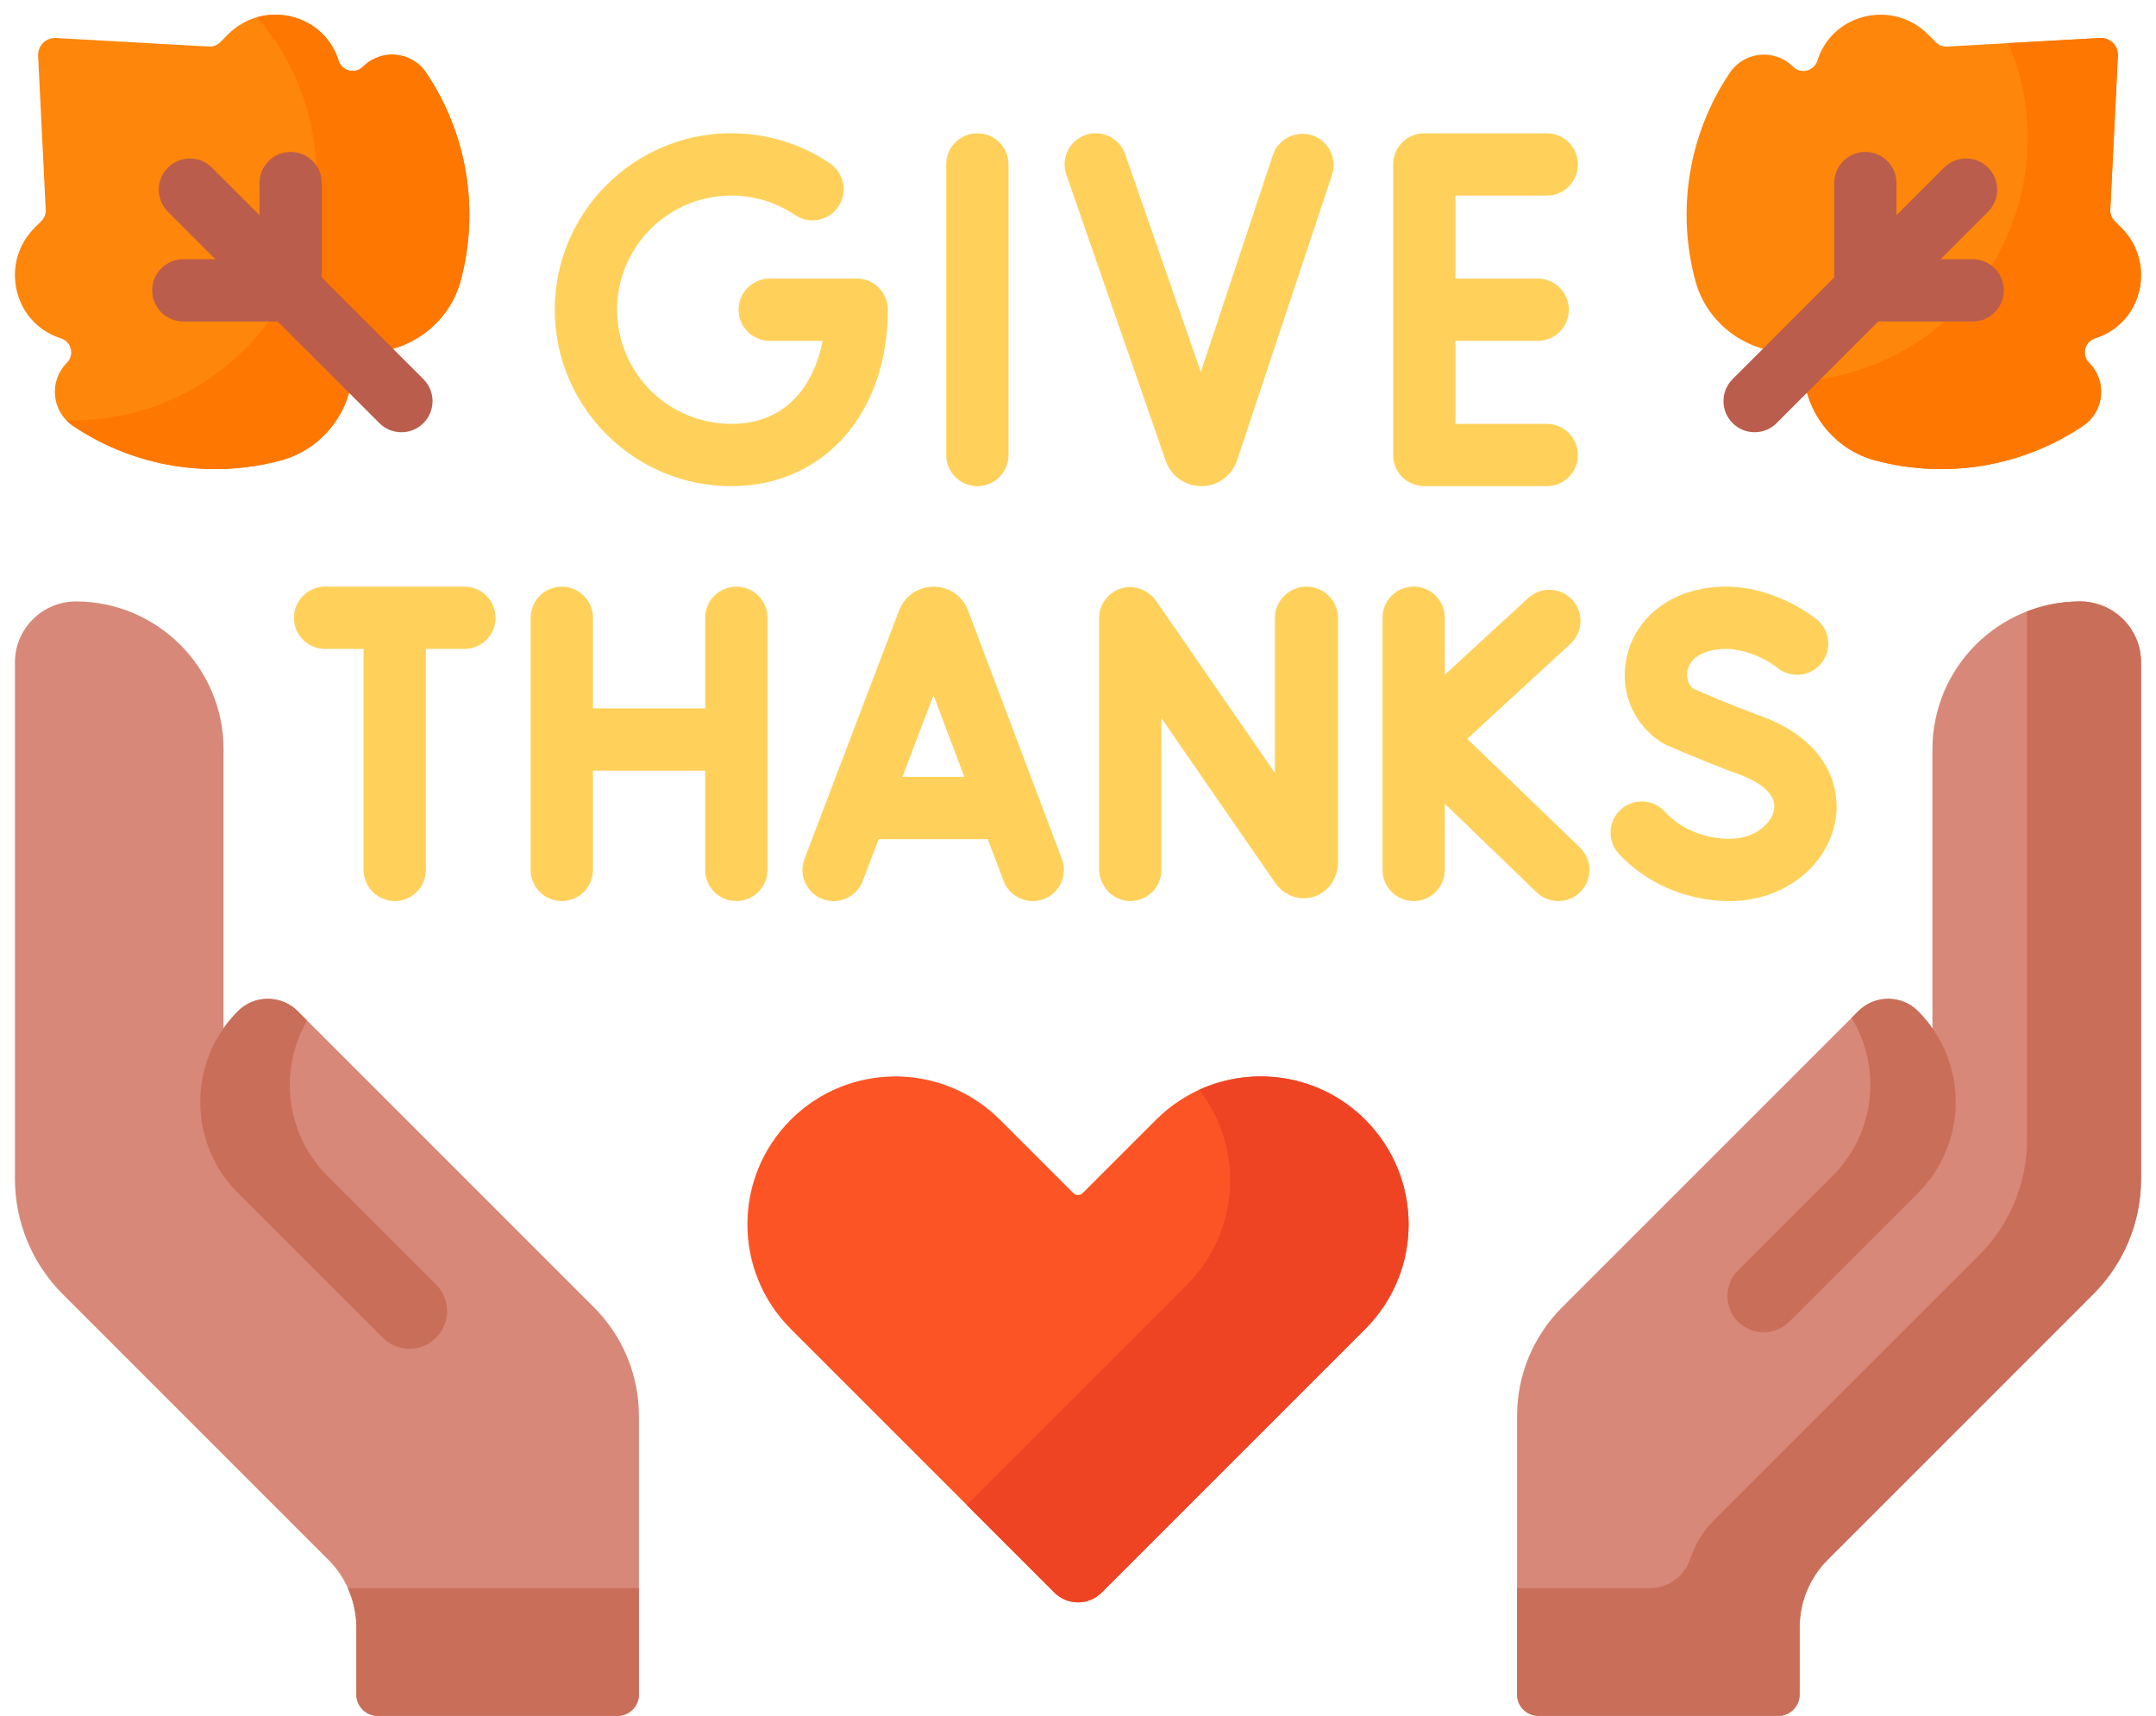 <?xml version="1.0" encoding="UTF-8"?>
<!DOCTYPE svg PUBLIC '-//W3C//DTD SVG 1.0//EN'
          'http://www.w3.org/TR/2001/REC-SVG-20010904/DTD/svg10.dtd'>
<svg height="103.3" preserveAspectRatio="xMidYMid meet" version="1.0" viewBox="-0.9 11.9 129.8 103.3" width="129.8" xmlns="http://www.w3.org/2000/svg" xmlns:xlink="http://www.w3.org/1999/xlink" zoomAndPan="magnify"
><g
  ><g id="change1_1"
    ><path d="M 68.699 79.32 L 64.285 83.734 C 64.129 83.891 63.871 83.891 63.715 83.734 L 59.301 79.32 C 55.824 75.844 50.184 75.844 46.707 79.32 C 43.227 82.801 43.227 88.438 46.707 91.918 L 62.578 107.789 C 63.363 108.574 64.637 108.574 65.422 107.789 L 81.293 91.918 C 84.773 88.438 84.773 82.801 81.293 79.32 C 77.816 75.844 72.176 75.844 68.699 79.32 Z M 68.699 79.32" fill="#fd5426"
    /></g
    ><g id="change2_1"
    ><path d="M 81.293 79.32 C 78.59 76.617 74.582 76.016 71.297 77.516 C 74.004 81.008 73.758 86.055 70.551 89.262 L 57.301 102.512 L 62.578 107.789 C 63.363 108.574 64.637 108.574 65.422 107.789 L 81.293 91.918 C 84.773 88.438 84.773 82.801 81.293 79.32 Z M 81.293 79.32" fill="#ef4424"
    /></g
    ><g id="change3_1"
    ><path d="M 78.102 20.051 C 77.121 19.727 76.059 20.258 75.73 21.242 L 71.395 34.301 L 66.84 21.184 C 66.5 20.207 65.434 19.688 64.453 20.027 C 63.477 20.367 62.957 21.434 63.297 22.414 L 69.285 39.66 C 69.605 40.566 70.465 41.172 71.426 41.172 L 71.438 41.172 C 72.406 41.164 73.262 40.547 73.578 39.621 L 79.293 22.422 C 79.617 21.441 79.086 20.379 78.102 20.051 Z M 78.102 20.051" fill="#ffd15b"
    /></g
    ><g id="change3_2"
    ><path d="M 57.941 19.926 C 56.902 19.926 56.066 20.762 56.066 21.801 L 56.066 39.297 C 56.066 40.332 56.902 41.172 57.941 41.172 C 58.977 41.172 59.816 40.332 59.816 39.297 L 59.816 21.801 C 59.816 20.762 58.977 19.926 57.941 19.926 Z M 57.941 19.926" fill="#ffd15b"
    /></g
    ><g id="change3_3"
    ><path d="M 50.676 28.672 L 45.441 28.672 C 44.406 28.672 43.566 29.512 43.566 30.547 C 43.566 31.586 44.406 32.422 45.441 32.422 L 48.625 32.422 C 48.121 35.016 46.5 37.422 43.125 37.422 C 39.332 37.422 36.25 34.34 36.25 30.547 C 36.25 26.758 39.332 23.676 43.125 23.676 C 44.504 23.676 45.832 24.078 46.965 24.848 C 47.824 25.426 48.988 25.199 49.57 24.344 C 50.148 23.484 49.922 22.32 49.066 21.738 C 47.309 20.551 45.254 19.922 43.125 19.922 C 37.266 19.922 32.5 24.691 32.5 30.547 C 32.5 36.406 37.266 41.172 43.125 41.172 C 48.676 41.172 52.551 36.805 52.551 30.547 C 52.551 29.512 51.711 28.672 50.676 28.672 Z M 50.676 28.672" fill="#ffd15b"
    /></g
    ><g id="change3_4"
    ><path d="M 92.223 37.422 L 86.723 37.422 L 86.723 32.422 L 91.676 32.422 C 92.711 32.422 93.551 31.586 93.551 30.547 C 93.551 29.512 92.711 28.672 91.676 28.672 L 86.723 28.672 L 86.723 23.676 L 92.223 23.676 C 93.258 23.676 94.098 22.836 94.098 21.801 C 94.098 20.762 93.258 19.926 92.223 19.926 L 84.848 19.926 C 83.812 19.926 82.973 20.762 82.973 21.801 L 82.973 39.297 C 82.973 40.332 83.812 41.172 84.848 41.172 L 92.223 41.172 C 93.258 41.172 94.098 40.332 94.098 39.297 C 94.098 38.262 93.258 37.422 92.223 37.422 Z M 92.223 37.422" fill="#ffd15b"
    /></g
    ><g id="change4_1"
    ><path d="M 20.344 34.004 C 20.352 33.523 20.738 33.137 21.219 33.129 C 23.848 33.086 26.164 31.324 26.84 28.781 C 27.961 24.582 27.266 19.996 24.75 16.27 C 23.883 14.988 22.059 14.816 20.961 15.91 C 20.492 16.379 19.699 16.191 19.488 15.562 C 19.473 15.516 19.457 15.469 19.441 15.418 C 18.469 12.652 14.906 11.895 12.832 13.965 L 12.355 14.445 C 12.176 14.625 11.926 14.719 11.676 14.703 L 2.473 14.188 C 1.867 14.156 1.367 14.652 1.395 15.258 L 1.852 24.535 C 1.863 24.785 1.77 25.027 1.594 25.207 L 1.18 25.617 C -0.891 27.691 -0.133 31.254 2.633 32.223 C 2.684 32.242 2.73 32.258 2.777 32.273 C 3.406 32.484 3.594 33.277 3.125 33.746 C 2.031 34.844 2.203 36.668 3.484 37.535 C 7.211 40.051 11.797 40.746 15.996 39.625 C 18.539 38.949 20.301 36.633 20.344 34.004 Z M 20.344 34.004" fill="#fe860a"
    /></g
    ><g id="change5_1"
    ><path d="M 24.75 16.27 C 23.883 14.988 22.059 14.816 20.961 15.91 C 20.492 16.379 19.699 16.191 19.488 15.562 C 19.473 15.516 19.457 15.469 19.441 15.418 C 18.711 13.336 16.508 12.391 14.578 12.938 C 16.809 15.512 18.156 18.863 18.156 22.535 C 18.156 30.645 11.586 37.215 3.477 37.215 C 3.348 37.215 3.223 37.207 3.098 37.207 C 3.215 37.324 3.34 37.438 3.488 37.535 C 7.211 40.051 11.797 40.746 16 39.625 C 18.539 38.949 20.301 36.633 20.344 34.004 C 20.352 33.523 20.738 33.137 21.219 33.129 C 23.848 33.086 26.164 31.324 26.84 28.781 C 27.961 24.582 27.266 19.996 24.75 16.27 Z M 24.75 16.27" fill="#fe7701"
    /></g
    ><g id="change6_1"
    ><path d="M 24.59 34.727 L 18.473 28.605 L 18.473 22.922 C 18.473 21.887 17.633 21.047 16.598 21.047 C 15.562 21.047 14.723 21.887 14.723 22.922 L 14.723 24.855 L 11.859 21.992 C 11.125 21.262 9.941 21.262 9.207 21.992 C 8.477 22.727 8.477 23.91 9.207 24.645 L 12.07 27.508 L 10.137 27.508 C 9.102 27.508 8.262 28.348 8.262 29.383 C 8.262 30.418 9.102 31.258 10.137 31.258 L 15.82 31.258 L 21.941 37.375 C 22.305 37.742 22.785 37.926 23.266 37.926 C 23.746 37.926 24.227 37.742 24.594 37.375 C 25.324 36.645 25.324 35.457 24.59 34.727 Z M 24.59 34.727" fill="#bb5d4c"
    /></g
    ><g id="change4_2"
    ><path d="M 107.656 34.004 C 107.648 33.523 107.262 33.137 106.781 33.129 C 104.152 33.086 101.836 31.324 101.16 28.781 C 100.039 24.582 100.734 19.996 103.25 16.27 C 104.117 14.988 105.941 14.816 107.039 15.91 C 107.508 16.379 108.301 16.191 108.512 15.562 C 108.527 15.516 108.543 15.469 108.559 15.418 C 109.531 12.652 113.094 11.895 115.168 13.965 L 115.645 14.445 C 115.824 14.625 116.074 14.719 116.324 14.703 L 125.527 14.188 C 126.133 14.156 126.633 14.652 126.605 15.258 L 126.148 24.535 C 126.137 24.785 126.23 25.027 126.406 25.207 L 126.816 25.617 C 128.891 27.691 128.133 31.254 125.367 32.223 C 125.316 32.242 125.27 32.258 125.223 32.273 C 124.594 32.484 124.406 33.277 124.871 33.746 C 125.969 34.844 125.797 36.668 124.516 37.535 C 120.789 40.051 116.203 40.746 112.004 39.625 C 109.461 38.949 107.699 36.633 107.656 34.004 Z M 107.656 34.004" fill="#fe860a"
    /></g
    ><g id="change5_2"
    ><path d="M 125.223 32.273 C 125.27 32.258 125.316 32.242 125.367 32.223 C 128.133 31.254 128.891 27.691 126.816 25.617 L 126.406 25.207 C 126.23 25.027 126.137 24.785 126.148 24.535 L 126.605 15.258 C 126.633 14.652 126.133 14.156 125.527 14.188 L 120.02 14.496 C 120.762 16.254 121.176 18.188 121.176 20.219 C 121.176 27.906 115.262 34.211 107.734 34.84 C 108.094 37.113 109.734 39.023 112 39.625 C 116.203 40.746 120.789 40.051 124.516 37.535 C 125.797 36.668 125.969 34.844 124.871 33.746 C 124.406 33.277 124.594 32.484 125.223 32.273 Z M 125.223 32.273" fill="#fe7701"
    /></g
    ><g id="change6_2"
    ><path d="M 117.863 27.508 L 115.93 27.508 L 118.793 24.645 C 119.523 23.91 119.523 22.727 118.793 21.992 C 118.059 21.262 116.875 21.262 116.141 21.992 L 113.277 24.855 L 113.277 22.922 C 113.277 21.887 112.438 21.047 111.402 21.047 C 110.367 21.047 109.527 21.887 109.527 22.922 L 109.527 28.605 L 103.41 34.727 C 102.676 35.457 102.676 36.645 103.41 37.375 C 103.773 37.742 104.254 37.926 104.734 37.926 C 105.215 37.926 105.695 37.742 106.059 37.375 L 112.18 31.258 L 117.863 31.258 C 118.898 31.258 119.738 30.418 119.738 29.383 C 119.738 28.348 118.898 27.508 117.863 27.508 Z M 117.863 27.508" fill="#bb5d4c"
    /></g
    ><g id="change7_1"
    ><path d="M 37.566 113.926 L 37.566 97.148 C 37.566 94.699 36.594 92.352 34.863 90.621 L 17.027 72.785 C 16.039 71.797 14.43 71.785 13.441 72.77 C 13.109 73.098 12.816 73.449 12.559 73.82 L 12.559 57.016 C 12.559 52.113 8.594 48.137 3.699 48.113 C 1.664 48.102 0 49.746 0 51.777 L 0 82.883 C 0 85.484 1.035 87.977 2.871 89.816 L 18.863 105.809 C 19.945 106.891 20.555 108.355 20.555 109.887 L 20.555 113.926 C 20.555 114.637 21.129 115.215 21.84 115.215 L 36.277 115.215 C 36.988 115.215 37.566 114.637 37.566 113.926 Z M 37.566 113.926" fill="#d78878"
    /></g
    ><g id="change8_1"
    ><path d="M 20.555 109.887 L 20.555 113.926 C 20.555 114.637 21.129 115.215 21.84 115.215 L 36.277 115.215 C 36.988 115.215 37.566 114.637 37.566 113.926 L 37.566 107.523 L 20.039 107.523 C 20.371 108.262 20.555 109.062 20.555 109.887 Z M 20.555 109.887" fill="#c96e59"
    /></g
    ><g id="change8_2"
    ><path d="M 18.812 82.699 C 16.277 80.164 15.867 76.309 17.59 73.348 L 17.027 72.785 C 16.031 71.789 14.418 71.789 13.422 72.785 C 10.402 75.805 10.402 80.703 13.422 83.727 L 22.145 92.445 C 22.914 93.219 24.125 93.332 25.027 92.715 C 26.199 91.914 26.355 90.242 25.352 89.238 Z M 18.812 82.699" fill="#c96e59"
    /></g
    ><g id="change7_2"
    ><path d="M 90.434 113.926 L 90.434 97.148 C 90.434 94.699 91.406 92.352 93.137 90.621 L 110.973 72.785 C 111.961 71.797 113.57 71.785 114.559 72.77 C 114.891 73.098 115.184 73.449 115.441 73.82 L 115.441 57.016 C 115.441 52.113 119.406 48.137 124.301 48.113 C 126.336 48.102 128 49.746 128 51.777 L 128 82.883 C 128 85.484 126.965 87.977 125.129 89.816 L 109.137 105.809 C 108.055 106.891 107.445 108.355 107.445 109.887 L 107.445 113.926 C 107.445 114.637 106.871 115.215 106.16 115.215 L 91.723 115.215 C 91.012 115.215 90.434 114.637 90.434 113.926 Z M 90.434 113.926" fill="#d78878"
    /></g
    ><g id="change8_3"
    ><path d="M 128 51.777 C 128 49.746 126.336 48.102 124.301 48.113 C 123.188 48.117 122.121 48.328 121.137 48.711 L 121.137 80.52 C 121.137 83.121 120.105 85.617 118.266 87.457 L 102.273 103.445 C 101.629 104.094 101.152 104.879 100.871 105.73 C 100.523 106.797 99.539 107.523 98.422 107.523 L 90.434 107.523 L 90.434 113.926 C 90.434 114.637 91.012 115.215 91.723 115.215 L 106.16 115.215 C 106.871 115.215 107.445 114.637 107.445 113.926 L 107.445 109.887 C 107.445 108.355 108.055 106.891 109.137 105.809 L 125.129 89.816 C 126.965 87.977 128 85.484 128 82.883 Z M 128 51.777" fill="#c96e59"
    /></g
    ><g id="change8_4"
    ><path d="M 114.574 72.785 C 113.582 71.789 111.969 71.789 110.973 72.785 L 110.57 73.188 C 112.395 76.164 112.016 80.109 109.438 82.688 L 103.734 88.391 C 102.887 89.242 102.883 90.621 103.73 91.473 C 104.586 92.332 105.969 92.332 106.824 91.477 L 114.574 83.727 C 117.598 80.703 117.598 75.805 114.574 72.785 Z M 114.574 72.785" fill="#c96e59"
    /></g
    ><g id="change3_5"
    ><path d="M 27.059 47.223 L 18.672 47.223 C 17.637 47.223 16.797 48.059 16.797 49.098 C 16.797 50.133 17.637 50.973 18.672 50.973 L 20.988 50.973 L 20.988 64.277 C 20.988 65.316 21.828 66.152 22.863 66.152 C 23.902 66.152 24.738 65.316 24.738 64.277 L 24.738 50.973 L 27.059 50.973 C 28.094 50.973 28.934 50.133 28.934 49.098 C 28.934 48.059 28.094 47.223 27.059 47.223 Z M 27.059 47.223" fill="#ffd15b"
    /></g
    ><g id="change3_6"
    ><path d="M 105.195 55.047 C 103.328 54.359 101.586 53.609 101.059 53.375 C 100.633 53.035 100.648 52.562 100.676 52.363 C 100.715 52.094 100.91 51.426 101.898 51.129 C 104.051 50.48 106.043 52.055 106.098 52.102 C 106.891 52.758 108.066 52.652 108.73 51.863 C 109.398 51.07 109.293 49.887 108.504 49.223 C 108.359 49.102 104.953 46.293 100.816 47.539 C 98.73 48.168 97.254 49.812 96.965 51.832 C 96.691 53.727 97.512 55.547 99.105 56.586 C 99.188 56.641 99.277 56.688 99.367 56.73 C 99.453 56.77 101.543 57.699 103.898 58.566 C 104.57 58.812 106.109 59.512 105.902 60.66 C 105.75 61.516 104.707 62.406 103.227 62.406 C 101.715 62.406 100.254 61.793 99.328 60.77 C 98.633 60.004 97.445 59.945 96.68 60.641 C 95.91 61.336 95.852 62.52 96.547 63.289 C 98.176 65.082 100.672 66.156 103.23 66.156 C 106.418 66.156 109.094 64.121 109.594 61.32 C 109.973 59.211 109.012 56.457 105.195 55.047 Z M 105.195 55.047" fill="#ffd15b"
    /></g
    ><g id="change3_7"
    ><path d="M 87.43 56.383 L 93.645 50.668 C 94.406 49.965 94.457 48.781 93.758 48.02 C 93.055 47.254 91.871 47.207 91.109 47.906 L 86.082 52.523 L 86.082 49.094 C 86.082 48.059 85.246 47.219 84.207 47.219 C 83.172 47.219 82.332 48.059 82.332 49.094 L 82.332 64.277 C 82.332 65.316 83.172 66.152 84.207 66.152 C 85.246 66.152 86.082 65.316 86.082 64.277 L 86.082 60.293 L 91.613 65.629 C 91.977 65.98 92.445 66.152 92.914 66.152 C 93.406 66.152 93.898 65.961 94.266 65.582 C 94.984 64.836 94.961 63.648 94.219 62.93 Z M 87.43 56.383" fill="#ffd15b"
    /></g
    ><g id="change3_8"
    ><path d="M 77.758 47.223 C 76.707 47.223 75.855 48.07 75.855 49.121 L 75.855 58.441 L 68.727 48.117 C 68.305 47.508 67.57 47.152 66.836 47.273 C 65.918 47.43 65.27 48.219 65.27 49.125 L 65.27 64.199 C 65.27 65.227 66.059 66.121 67.086 66.152 C 68.148 66.184 69.02 65.336 69.02 64.281 L 69.02 55.141 L 75.848 65.027 C 76.398 65.828 77.32 66.164 78.191 65.895 C 79.082 65.613 79.656 64.781 79.656 63.75 L 79.656 49.121 C 79.656 48.07 78.809 47.223 77.758 47.223 Z M 77.758 47.223" fill="#ffd15b"
    /></g
    ><g id="change3_9"
    ><path d="M 57.379 48.648 C 57.371 48.629 57.367 48.613 57.359 48.594 C 57.016 47.758 56.211 47.223 55.305 47.223 C 54.398 47.223 53.594 47.762 53.254 48.598 C 53.246 48.613 53.242 48.629 53.234 48.641 L 47.535 63.613 C 47.164 64.578 47.652 65.664 48.617 66.031 C 48.84 66.117 49.062 66.156 49.285 66.156 C 50.043 66.156 50.754 65.695 51.039 64.945 L 52 62.426 L 58.57 62.426 L 59.52 64.941 C 59.887 65.91 60.969 66.398 61.938 66.035 C 62.906 65.668 63.395 64.586 63.027 63.617 Z M 53.426 58.676 L 55.301 53.758 L 57.156 58.676 Z M 53.426 58.676" fill="#ffd15b"
    /></g
    ><g id="change3_10"
    ><path d="M 43.43 47.223 C 42.395 47.223 41.555 48.059 41.555 49.098 L 41.555 54.551 L 34.797 54.551 L 34.797 49.098 C 34.797 48.059 33.957 47.223 32.922 47.223 C 31.887 47.223 31.047 48.059 31.047 49.098 L 31.047 64.277 C 31.047 65.316 31.887 66.152 32.922 66.152 C 33.957 66.152 34.797 65.316 34.797 64.277 L 34.797 58.301 L 41.555 58.301 L 41.555 64.277 C 41.555 65.316 42.395 66.152 43.43 66.152 C 44.465 66.152 45.305 65.316 45.305 64.277 L 45.305 49.098 C 45.305 48.059 44.465 47.223 43.43 47.223 Z M 43.43 47.223" fill="#ffd15b"
    /></g
  ></g
></svg
>
